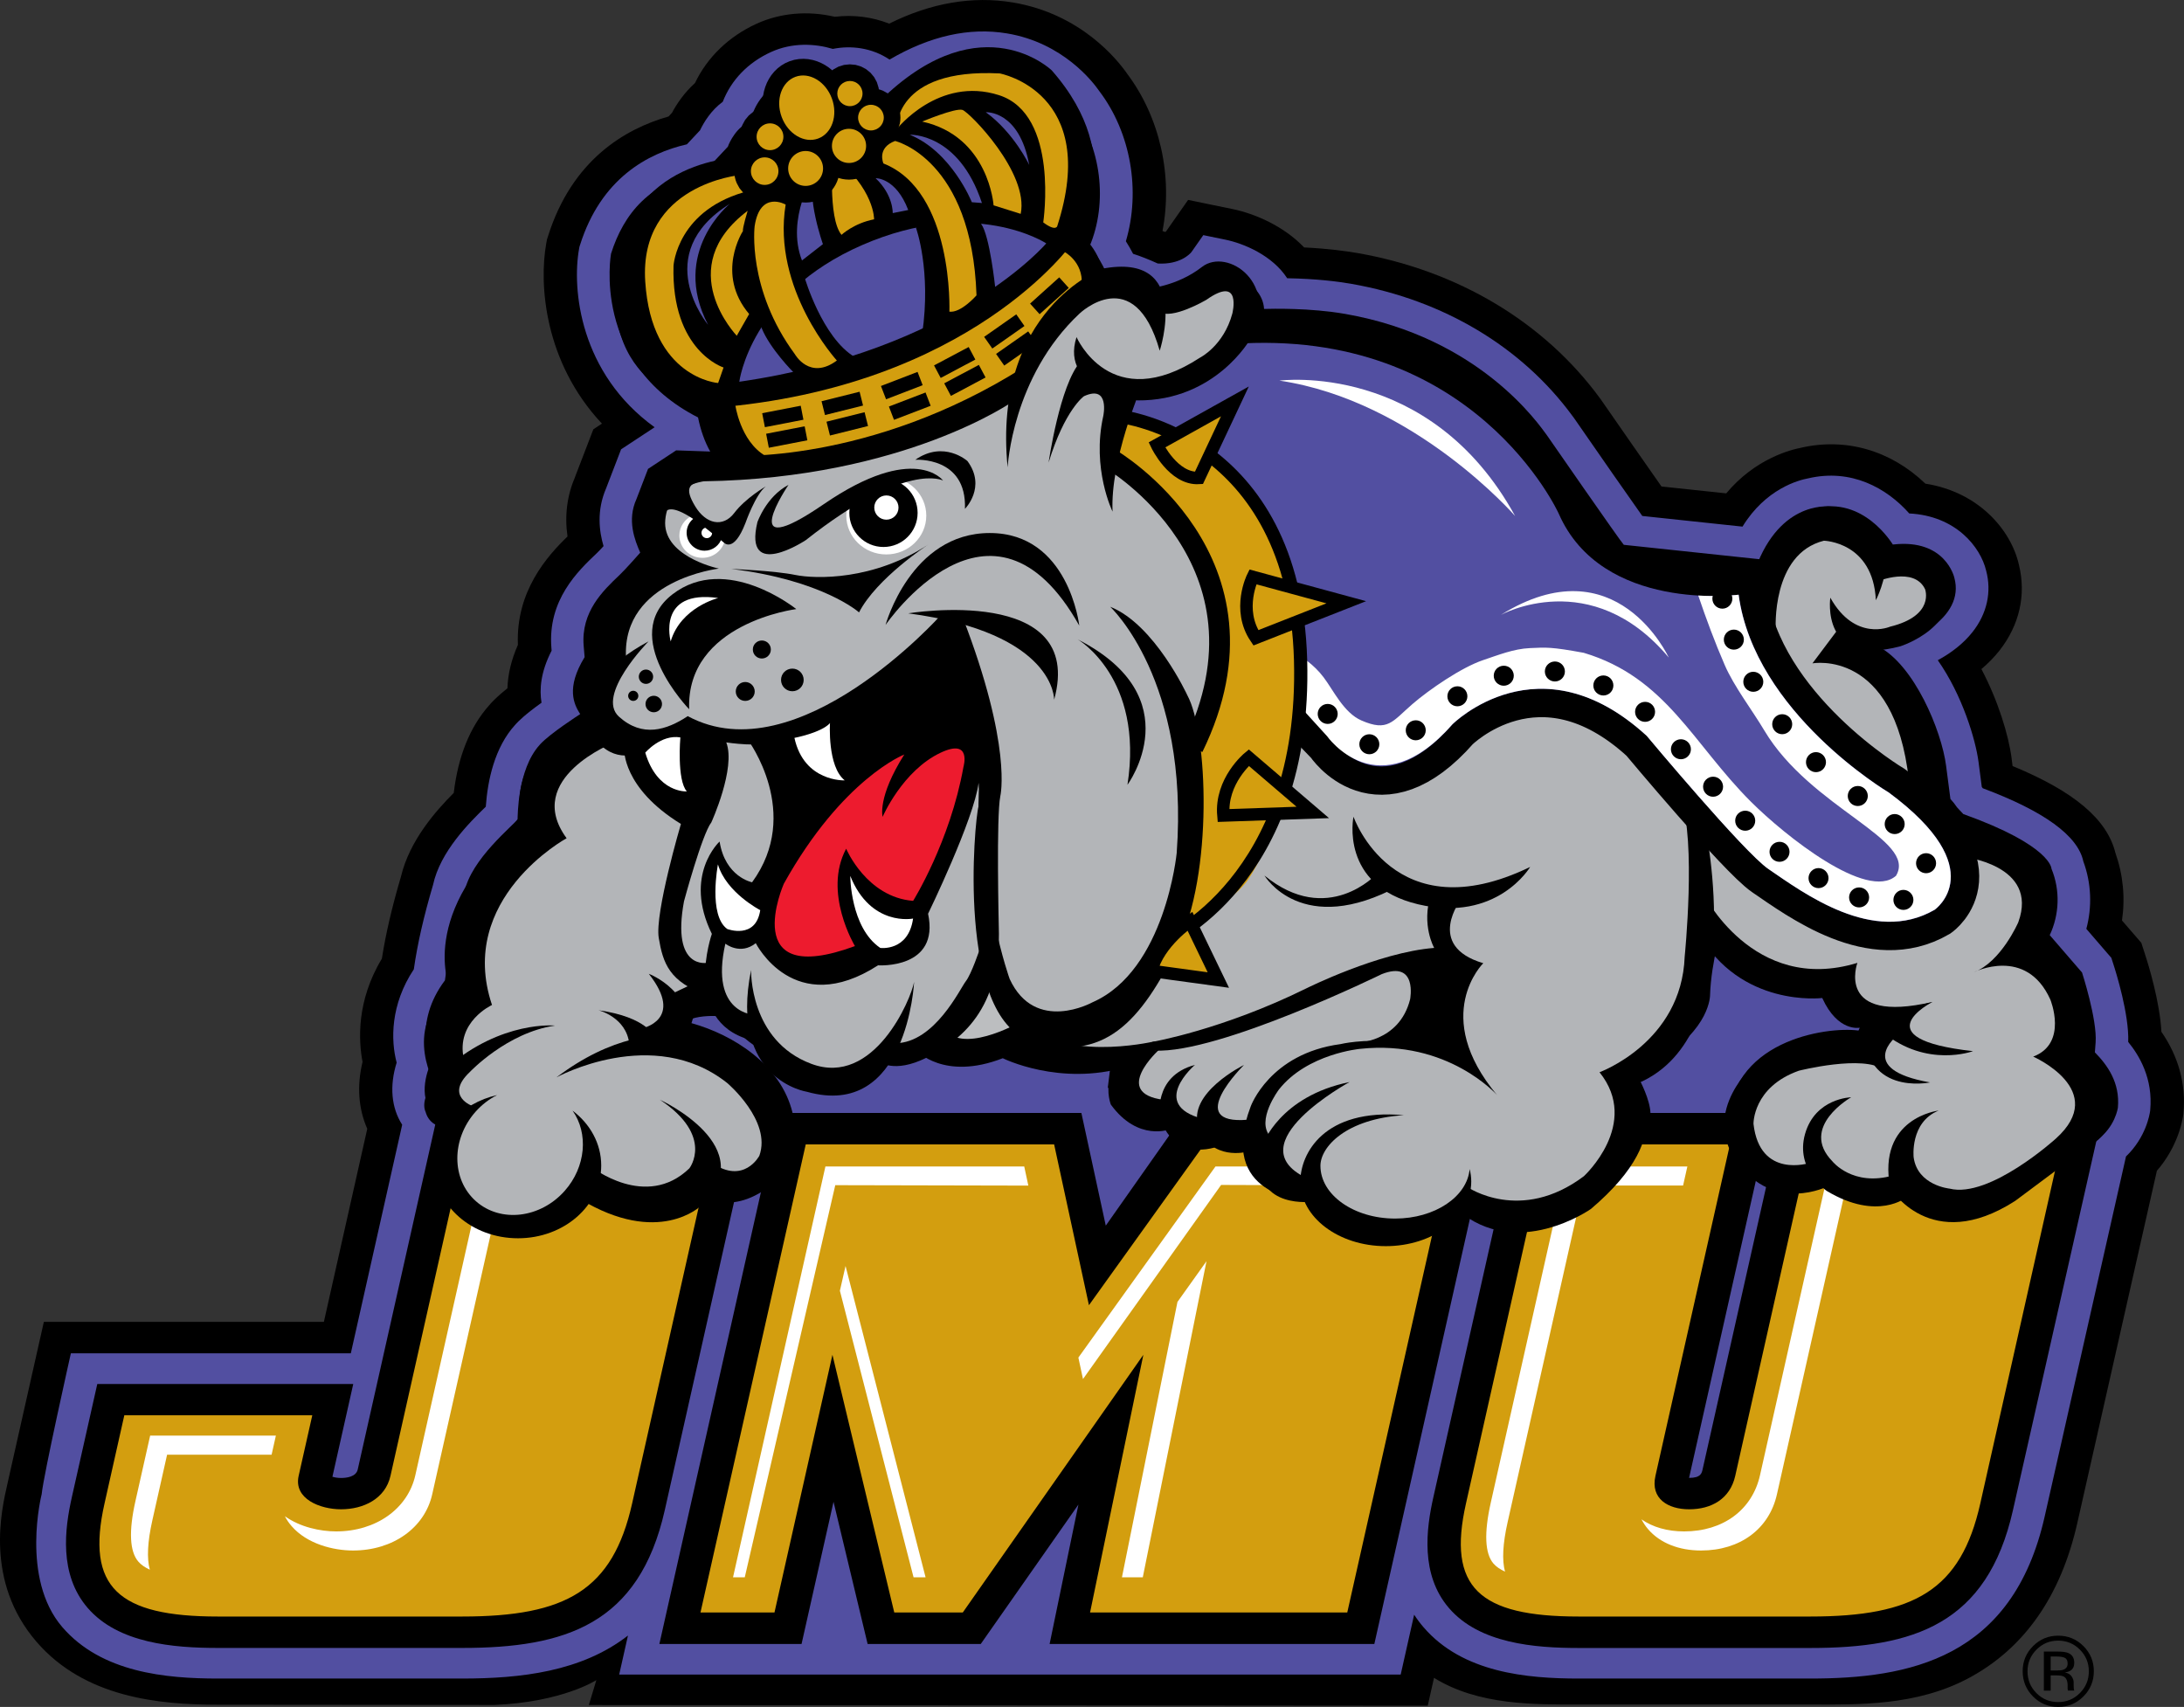 <?xml version="1.0" encoding="utf-8"?>
<!-- Generator: Adobe Illustrator 24.0.3, SVG Export Plug-In . SVG Version: 6.00 Build 0)  -->
<svg version="1.1" id="Layer_3" xmlns="http://www.w3.org/2000/svg" xmlns:xlink="http://www.w3.org/1999/xlink" x="0px" y="0px"
	 viewBox="0 0 463.12 361.96" style="enable-background:new 0 0 463.12 361.96;" xml:space="preserve">
<rect x="0" y="0" width="463.12" height="361.96" fill="#333333" stroke="none"/>
<style type="text/css">
	.st0{fill:#524FA1;}
	.st1{fill:#D39E0F;}
	.st2{fill:#FFFFFF;}
	.st3{fill:#B3B5B8;}
	.st4{fill:#BCBEC0;}
	.st5{fill:none;stroke:#000000;stroke-width:12.016;}
	.st6{fill:#ED1B2E;}
	.st7{fill:none;stroke:#000000;stroke-width:4.412;}
	.st8{fill:none;stroke:#000000;stroke-width:2.805;}
	.st9{fill:#D39E0F;stroke:#000000;stroke-width:2.647;}
	.st10{stroke:#000000;stroke-width:7.059;}
</style>
<g>
	<path d="M458.33,218.8c-0.35-6.37-2.68-14.01-3.47-16.42l-0.39-1.21l-0.4-1.24l-0.87-1.01c0,0-0.85-0.98-0.85-0.98l-2.38-2.75
		c0.71-4.82,0.24-9.7-1.39-14.31c-1.75-7.13-8.73-13.05-21.81-18.44l-0.21-1.63l0-0.04c-0.63-4.84-2.84-12.15-6.4-18.89
		c1.42-1.2,2.69-2.5,3.79-3.88c4.28-5.42,5.74-11.87,4.16-18.25c-1.65-7.33-8.5-15.42-19.83-17.19c-7.38-7.07-16.9-9.83-26.54-7.58
		l0.36-0.07c-2.4,0.44-9.92,2.36-16.05,9.71l-13.73-1.46c-3.33-4.74-8.44-12.08-12.6-18.08c-0.03-0.05-0.14-0.19-0.22-0.31
		c0,0-0.05-0.08-0.05-0.08c0,0-0.21-0.28-0.2-0.27c-11.8-16.09-30.03-27.01-51.33-30.75c-2.49-0.43-6.33-0.96-11.38-1.2
		c-4.33-4.54-10.43-7.17-15.23-8.15l-4.63-0.95l-4.74-0.98l-2.67,3.81l-2.04,2.92c-0.06,0.02-0.14,0.04-0.24,0.06
		c-0.16-0.07-0.32-0.13-0.48-0.2c2.23-11.67-0.54-24.18-7.62-33.51l0.18,0.24c-2.04-2.95-9.82-12.78-24.31-15.19
		c-8.55-1.42-17.35,0.09-26.21,4.49c-3.6-1.42-7.58-1.93-11.53-1.45c-5.73-1.34-11.57-0.83-16.65,1.5c-5.84,2.68-10.4,7.09-13,12.55
		c-2.28,2.06-3.85,4.39-4.88,6.31l-0.73,0.78c-9.27,2.64-20.45,9.23-25.54,25.35l-0.12,0.37l-0.12,0.38l-0.07,0.39l-0.07,0.38
		c-1.58,8.7-0.42,25.24,11.8,38.26l-1.82,1.2l-0.76,1.98l-0.74,1.93l-2.44,6.35l0.1-0.24c-1.74,4.03-2.28,8.29-1.64,12.71
		c-4.24,4.11-10.99,11.57-10.52,22.99c-1.38,3.12-2.12,6.19-2.22,9.2c-1.78,1.43-2.78,2.41-3.47,3.15c0,0-0.07,0.08-0.07,0.08
		l-0.07,0.08l-0.07,0.08l-0.07,0.08l-0.07,0.08l-0.07,0.08l0,0c-4.06,4.57-6.57,10.8-7.49,18.55c-3.79,3.81-9.37,10.09-11.19,17.74
		c-1.92,6.51-3.22,12.09-4.05,17.41c-5.42,8.97-4.96,17.4-4.1,21.9c-1.23,5.05-0.88,9.95,1,14.18l-9.2,40.94H9.3l-7.74,34.41
		c-1.21,5.36-4.87,20.6,6.16,33.41c10.21,11.85,25.93,13.37,38.49,13.37l58.59,0.05c14.45-0.58,21.66-5.27,21.66-5.27l-1.6,5.29
		l177.89,0.15l1.19-5.28l0.14-0.64c9.45,5.86,21.29,5.66,30.97,5.66h49.11c9.81,0,22.21,0.34,33.3-5.6
		c11.8-6.31,19.55-17.4,23.05-32.95l16.86-74.63c4.46-5.13,5.43-10.66,5.58-11.8l0.02-0.12l0.01-0.12l0.01-0.12l0.01-0.12
		C463.57,229.94,461.96,224.04,458.33,218.8z"/>
	<path class="st0" d="M421.1,120.81c0.02,0.06,0.03,0.12,0.04,0.17c0.01,0.04,0.03,0.09,0.04,0.13L421.1,120.81z"/>
	<path class="st0" d="M451.29,220.95c0.22-5.81-2.6-14.83-3.19-16.63l-0.39-1.21l-0.85-0.98l-4.45-5.16
		c1.26-4.71,1.06-9.73-0.64-14.32c-1.15-5.43-8.3-10.63-21.32-15.5c-0.07-0.09-0.14-0.19-0.21-0.28c-0.27-2.09-0.69-5.3-0.69-5.3
		c-0.62-4.74-3.44-14.17-8.64-21.57c2.83-1.53,5.44-3.53,7.37-5.98c3.07-3.89,4.09-8.51,2.88-13.03c-1.19-4.98-6.4-11.61-16.3-12.11
		c-4.8-5.42-12.33-9.57-21.41-7.45c-2.03,0.37-9.03,2.2-13.95,10.24l-21.25-2.26c-2.84-4.01-8.95-12.76-14.45-20.72
		c0,0-0.06-0.08-0.1-0.14l-0.06-0.08l-0.21-0.28c-10.73-14.63-27.36-24.57-46.81-27.99c-2.95-0.52-7.53-1.09-13.67-1.2
		c-3.15-4.85-9.2-7.38-13.16-8.19l-4.63-0.95l-2.52,3.6c-0.32,0.4-2.44,2.68-7.13,2.42c-1.94-0.88-3.69-1.57-5.24-2.06
		c-0.43-0.84-0.95-1.76-1.53-2.66c3.16-10.67,1.07-23-5.62-31.82c-1.34-1.95-7.72-10.29-19.61-12.26
		c-7.98-1.33-16.33,0.55-24.88,5.55c-3.75-2.51-8.16-3.04-12.03-2.26c-3.79-1.14-8.62-1.4-13.15,0.68
		c-4.86,2.23-8.39,5.91-10.19,10.53c-2.51,1.84-4.03,4.39-4.82,6.05l-2.78,2.97c-8.35,1.91-18.22,7.26-22.67,21.36l-0.12,0.37
		l-0.07,0.38c-1.57,8.62,0.17,26.46,16.01,37.89l-5.32,3.5l-1.79,1.18l-0.74,1.93l-2.44,6.35c-2.02,4.69-1.48,9.05-0.54,12.25
		c-0.6,0.65-1.14,1.22-1.46,1.52c-3.91,3.71-10.46,9.9-9.59,20.14l0.04,0.5c-2.34,4.55-2.61,8.24-2.14,11.04
		c-3.69,2.65-4.92,3.97-5.4,4.48l-0.07,0.08l-0.07,0.08l-0.07,0.08l-0.07,0.08l0.09-0.11c-4.36,4.79-5.83,11.73-6.23,17.36
		c-3.5,3.4-9.66,9.5-11.19,16.6c-1.99,6.75-3.3,12.49-4.07,17.88c-4.98,7.51-4.9,15.04-3.64,19.79c-1.55,4.97-1.13,9.58,1.17,13.17
		c-0.18,0.8-0.32,1.44-0.32,1.44c-4.85,21.56-8.22,36.56-10.57,47.03H15.03c0,0-5.81,25.84-6.19,29.87c0,0-4.54,17.84,4.37,28.19
		c8.33,9.67,22.01,10.91,32.99,10.91H98c12.42,0,25.33-1.46,35.16-9.12l-1.86,8.27h165.72l2.85-12.69c0.59,0.91,1.26,1.81,2.01,2.68
		c8.29,9.63,21.92,10.86,32.87,10.86h49.11c20.77,0,42.91-4.09,49.72-34.38l17.24-76.33c4.24-4.06,5.01-8.93,5.1-9.56l0.02-0.12
		l0.01-0.12C456.59,228.71,453.62,223.8,451.29,220.95z"/>
	<path d="M444.22,223.15l0.16-2.11c0.35-4.86-2.88-14.81-2.88-14.81l-6.85-7.93c2.04-4.34,2.26-9.49,0.37-14.08
		c0,0,0.02-4.89-18.7-11.6c-0.66-0.67-1.38-1.49-1.35-1.45c-0.37-0.56-0.83-1.15-1.38-1.75l-0.92-7.05
		c-0.97-7.46-6.77-21.38-14.38-25.29c6.51-0.21,18.55-5.92,16.12-14.61c0,0-1.86-8.26-12.93-7.01c-0.03,0-0.06,0.01-0.1,0.01
		c-0.19-0.24-6.18-10.29-16.55-7.69c0,0-7.39,0.96-11.2,10.86l-29.3-3.11c-0.67-0.66-16.35-23.3-16.35-23.3
		c-1.6-2.12-14.07-20.63-42.66-25.65c-7.57-1.33-15.66-1.11-17.27-1.07c-0.41-6.44-9.77-8.36-9.77-8.36s-4.45,6.36-14.72,5.07
		c0,0-6.03-2.85-8.29-2.87c-0.06-0.16-2.23-5.36-4.25-7.05c3.97-9.31,2.52-21.33-3.68-29.36c-2.57-3.8-16.1-18.84-39.61-1.87
		c-0.1-0.04-0.19-0.08-0.29-0.12c-4.16-6.72-10.91-3.83-11.18-3.71c-0.37-0.19-5.1-2.53-9.82-0.36c-3.75,1.72-6.48,4.82-7.36,9.05
		c-2.74,0.67-4.48,4.36-4.73,5.17l-5.07,5.41c-11.46,1.81-17.05,8.87-19.71,17.29c0,0-4.22,23.18,18.45,34.72
		c0.56,2.76,1.42,5.16,2.58,7.23c-0.89-0.02-7.22-0.25-7.22-0.25l-5.96,3.93l-2.45,6.38c-2.06,4.52-0.35,8.75,0.79,11.38
		c0,0-3.06,3.49-4.38,4.74c-3.47,3.29-8.22,7.79-7.61,15.04l0.2,2.38c-4.01,6.56-2.26,10.01-0.94,12.08
		c-0.48,0.32-6.33,4.08-8.45,6.36l-0.07,0.08l-0.07,0.08c-4.76,5.23-4.64,15.22-4.69,15.76c-0.63,1.14-10,8.48-11.28,15.58
		c-2.1,7.1-3.42,13.07-4.12,18.6c-6.9,9.16-3.02,17.54-3.02,17.54c-0.74,1.73-3.07,7.96,1.33,11.42l-1,4.46l-15.8,70.29
		c-0.35,1.58-2.38,1.81-3.56,1.81c-0.7,0-1.33-0.12-1.81-0.26l4.42-19.67H20.63l-5.39,23.98c-1.5,6.68-2.79,16.37,3.34,23.49
		c6.49,7.53,18.18,8.5,27.63,8.5H98c21.84,0,37.51-4.97,42.97-29.23c0,0,12.35-54.95,16.07-71.49h5.23l-22.45,99.88h30.15
		l6.78-30.15l7.23,30.15h23.99l20.71-29.56l-6.11,29.56h68.86l22.45-99.88h5.52l-15.45,68.74c-1.51,6.71-2.8,16.44,3.31,23.53
		c6.46,7.5,18.09,8.46,27.51,8.46h49.11c21.85,0,37.51-4.97,42.97-29.23l17.72-78.42c3.97-2.74,4.53-6.93,4.53-6.93
		C449.58,229.57,446.87,225.85,444.22,223.15 M351.76,224.69c10.96-6.48,10.86-13.67,10.86-13.67c0.12-3.62,0.74-7.06,1.49-10.6
		c3.58,3.24,7.64,6.67,12.9,8.29c3.73,1.36,7.42,1.35,10.67,1.1c1.82,5.3,6.46,6.53,8.8,7.07c-0.58,0.61-1.38,1.85-1.38,1.85
		c-4.75-1.32-26.17,0.49-28.47,17.27h-16.65c-0.1-2.82-2.18-6.78-2.27-6.95C347.38,227.76,347.59,227.16,351.76,224.69
		 M234.48,259.9l-5.17-23.89h-61.24c-2.49-10.33-12.69-16.61-21.44-19.05c0,0,0.71-2.26,0.78-2.58c0.73-0.29,1.41-0.63,2.03-1
		c0,0,3.28,1.51,4.32,1.62c6.35,11.42,20.7,10.83,20.7,10.83c4.89,0.19,8.56-1.18,11.39-3.25c0,0,5.74-0.99,6.56-1.22
		c0,0,10.37,4.43,20.08,1.98c4.09,2.15,9.19,2.77,13.87,1.64c2.94,0.87,6.01,1.25,9.08,1.33c-0.08,0.52-0.51,4.26-0.52,4.27
		l1.52,2.05c2.25,3.02,5.55,4.83,9.29,5.1l0.97,0.03c0.39,0.27,1.91,0.97,2.46,1.28L234.48,259.9 M361.04,311.58
		c-0.19,0.85-0.4,1.81-2.86,1.81c0,0-0.01,0-0.01,0l14.54-64.69h2.47C371.12,266.78,361.04,311.58,361.04,311.58z"/>
	<path class="st1" d="M134.04,318.83c-4.12,18.33-13.93,23.96-36.04,23.96H46.21c-21.2,0-28.04-6.23-24.05-23.96l4.2-18.71h39.86
		l-2.89,12.84c-1.1,4.89,4.57,7.09,8.99,7.09c4.73,0,9.38-2.2,10.48-7.09l15.8-70.29h52.55L134.04,318.83z"/>
	<polygon class="st1" points="176.52,287.29 164.23,341.93 148.54,341.93 170.86,242.67 223.53,242.67 230.91,276.77 255.37,242.67 
		308.01,242.67 285.69,341.93 231.15,341.93 242.45,287.29 204.16,341.93 189.63,341.93 	"/>
	<path class="st1" d="M419.92,318.83c-4.12,18.33-13.93,23.96-36.05,23.96h-49.11c-21.2,0-27.89-6.23-23.9-23.96l17.12-76.16h38.86
		l-15.8,70.29c-1.1,4.89,2.72,7.09,7.14,7.09c4.73,0,8.68-2.2,9.78-7.09l15.8-70.29h53.27L419.92,318.83z"/>
	<polygon class="st2" points="237.91,334.47 242.33,334.47 255.84,267.44 249.68,276.08 	"/>
	<path class="st2" d="M348.08,322.18c0.38,0.74,0.85,1.45,1.41,2.1c2.5,2.91,6.49,4.51,11.21,4.51c8.28,0,14.45-4.56,16.1-11.91
		l14.72-65.47h35.57l0.91-4.05h-40.07l-14.72,65.47c-1.65,7.35-7.82,11.91-16.1,11.91C353.58,324.74,350.47,323.85,348.08,322.18z"
		/>
	<path class="st2" d="M61.82,323.6c3.29,3.82,8.89,5.19,13.03,5.19c8.45,0,15.2-4.79,16.8-11.91l14.72-65.47h34.86l0.91-4.05h-39.35
		l-14.72,65.47c-1.6,7.12-8.36,11.91-16.8,11.91c-3.33,0-7.6-0.89-10.86-3.22C60.78,322.26,61.26,322.95,61.82,323.6z"/>
	<polygon class="st2" points="175.03,247.36 155.44,334.47 157.93,334.47 177.12,251.32 218.06,251.41 217.19,247.36 	"/>
	<polygon class="st2" points="178.1,273.71 193.72,334.47 196.27,334.47 179.3,268.46 	"/>
	<polygon class="st2" points="298.97,247.36 257.74,247.36 228.67,287.88 229.65,292.43 258.94,251.27 298.06,251.41 	"/>
	<path class="st2" d="M319.7,322.75l16.04-71.35h21.16l0.91-4.05h-25.66l-16.04,71.34c-1.44,6.42-1.24,10.76,0.59,12.88
		c0.57,0.65,1.39,1.22,2.44,1.7C318.48,330.87,318.66,327.36,319.7,322.75z"/>
	<path class="st3" d="M159.57,232.72c-3.34-6.24-14.22-11.26-22.05-13.99c0.85-0.48,1.69-1.01,2.52-1.63
		c1.91-1.4,7.01-5.12,8.13-7.37c1.83-3.65-0.97-5.91-1.78-9.96c-1.8-9.11,2.67-19.24,1.18-28.31c-1.19-7.28-11.15-15.68-17.33-18.49
		v-0.58c-8.19,5.03-14.12,10.82-16.05,19.77c-2.4,11.17-13.33,20.43-16.32,31.69c-1.1,4.15-1.16,8.79-2.3,13.25
		c-0.44,1.74-0.53,4.72-0.62,6.37c-0.04,0.7,1.35,1.59,1.27,2.25c-0.17,1.49-1.8,3.09-1.66,4.68c0.19,2.24,0.69,3.29,1.47,3.62
		c1.85,3.62-1.23,7.57-1.62,11.38c-0.49,4.85,1.1,7.17,4.62,9.82c3.17,2.38,6.89,3.82,10.98,3.47c1.65-0.15,2.83-0.54,3.76-1.09
		c0.72,0.66,2,0.93,2.85,0.78c1.97-0.36,3.59-1.7,4.83-3.22c0.69-0.86,1.86-2.51,2.33-4.1c3.5,0.33,7.72,2.38,11.1,2.43
		c5.45,0.06,9.1-1.85,13.99-2.76c5.06-0.95,9.99,1.05,12.55-4.72C163.27,241.91,161.52,236.37,159.57,232.72z"/>
	<path class="st3" d="M438.23,223.2c-1.72-5.1,0.28-10.99-2.76-15.92c-2.28-3.68-6.2-4.2-5.61-9.08c0.58-4.73,4.12-5.98,0.82-11.67
		c-3.89-6.7-12.53-7.97-21.02-8.21c1.84-4.43,2.21-9.41,0.28-14.72c-0.68-1.87-1.6-3.47-2.71-4.85c-0.47-3.29-1.32-6.46-2.06-7.86
		c-1.9-3.62-11.85-10.95-12.03-14.28c5.66-1.8,10.38-1.21,15.19-6.04c6.45-6.48,0.39-9.77-5.7-10.63
		c-7.23-1.03-10.21-10.76-18.08-7.84c-7.53,2.79-8.93,10.17-11.69,16.47v1.06c-2.84,2.98-1.13,10.75,1.38,16.88
		c-2.61-0.01-5.19,0.49-7.7,1.83c-6.15,3.28-13.19,7.89-16.41,14.23c-6.82-6.02-10.99-12.39-21.37-13.79
		c-15.84-2.15-33.38,27.61-49.12,9.66c-5-5.69-9.25-8.25-15.55-1.56c-7.2,7.65-12.47,15.17-16.69,25.08
		c-4.52,10.63-10.75,16.99-18.11,25.74c-2.55,3.02-8.77,9.64-8.38,13.76c0.35,0.32,0.49,0.72,0.42,1.22l0.53-0.53
		c8.77,4.02,11.47,5.36,19.76,2.13c0.06-0.02,0.11-0.04,0.17-0.06c-1.94,1.87-3.76,3.52-2.76,6.25c1.29,3.5,3.71,4.35,7.1,4.95
		c4.71,0.82,9.35,3.47,14.31,3.52c1.19,0.01,2.62,0.25,3.71-0.2c0.12,3.48,1.67,6.75,4.82,8.83c2.12,1.4,4.19,2.63,6.58,3.49
		c2.4,0.86,2.8,1.48,4.41,3.3c3.34,3.8,7.34,6.3,12.51,6.61c2.64,0.16,5,0,7.43-0.69c1.21-0.35,2.59-0.32,3.69-1
		c0.67-0.41,1.3-1.43,2.09-1.93c1.31-0.83,2.96-2.16,4.4-2.57c1.46-0.42,2.3,0.24,3.75,0.65c1.64,0.46,3.17,0.41,4.87,0.41
		c4.88,0,11.91,1.13,16.11-1.41c2-1.21,3.53-3.39,5-5.19c2.54-3.12,2.66-6.97,4.36-10.49c1.16-2.38,1.27-3.75,0.55-6.24
		c-0.41-1.41-1.03-2.26-1.89-3.01c5.45-2.88,10.38-8.5,13.04-12.75c3.33-5.32,3.58-10.43,4.24-16.37c0.1-0.89,0.25-1.76,0.43-2.61
		c3.2,2.65,6.89,4.74,9.78,5.68c6.38,2.08,13.1,2.47,18.79,5.97c1.21,1.91,4.03,2.64,5.01,6.22c1.68,0.04,2.68,1.68,1.5,3.77
		c-1.1,1.95-4.89,1.19-6.73,2.7c-0.04-0.23,0.04-0.39,0.24-0.48c-7.98,1.55-20.65,7.5-21.06,16.51c-0.53,11.57,10.7,8.95,18.63,9.94
		c1.08,0.91,2.19,1.67,3.29,2.18c1.95,0.88,5.98,1.2,9.74,0.91c16.84,3.09,38.83,2.12,42.28-17.25
		C442.92,228.76,439.65,227.41,438.23,223.2z M304.87,214.49c-1.65-0.15-3.29-0.19-4.91-0.09c0.88-1.73,1.28-3.65,1.26-5.96
		c-0.02-2.21-0.74-2.66-2.61-3.17c0.66-0.19,1.31-0.38,1.97-0.58c6.77-2.04,7.77-1.16,7.39,5.75c-0.1,1.79-0.07,3.22,0.14,4.43
		C307.03,214.73,305.96,214.6,304.87,214.49z"/>
	<path class="st4" d="M200.73,221.15c0.75-6.83,9.72-18.61,13.74-7.97c1.86,4.95,1.37,7.79-2.89,9.13
		c-2.87,0.9-10.27,0.65-11.43-1.73"/>
	<path d="M287.01,173.18c0,0,8.53,24.67,37.46,10.66c0,0-7,11.88-23.75,7.92C283.96,187.79,287.01,173.18,287.01,173.18z"/>
	<path d="M291.88,185.36c0,0-10.35,11.27-23.75,0.3c0,0,7.92,13.4,28.63,2.13L291.88,185.36z"/>
	<path d="M311.64,247.9c-0.51,5.86-7.38,10.5-15.8,10.5c-8.75,0-15.84-5.01-15.84-11.19c0-4.01,5.42-9.96,17.7-10.73
		c-16.99-1.53-21.96,8.18-21.96,14.06c0,7.57,8.11,13.71,18.12,13.71c10.01,0,18.12-6.14,18.12-13.71
		C311.98,249.64,311.86,248.76,311.64,247.9z"/>
	<path d="M286.18,229.45c0,0-24.07,13.09-9.25,20.3l0.69,5.11c0,0-13.42,1.4-9.82-12.22C267.8,242.64,271.36,232.46,286.18,229.45z"
		/>
	<path d="M317.47,232.23c0,0-10.42-11.82-29.04-9.82c0,0-11.21,1.01-17.22,8.61c0,0-5.01,6.61-1.8,10.02l7.01,13.42
		c0,0-18.42-0.8-11.21-19.83c0,0,4.01-11.21,19.03-13.22C284.22,221.41,303.85,216.61,317.47,232.23z"/>
	<path d="M263.8,225.82c0,0-13.02,12.81,0.8,11.62l-0.2,6.81c0,0-7.61,2-10.22-5.21C251.58,231.83,263.8,225.82,263.8,225.82z"/>
	<path d="M253.38,225.82c0,0-9.81,8.41,1.6,11.41l4.01,5.61c0,0-9.62,4.41-13.02-5.81C245.97,237.03,244.37,228.22,253.38,225.82z"
		/>
	<path d="M245.77,222.61c0,0-10.21,9.21,1,10.61l1.4,6.21c0,0-6.81,2.8-12.62-5.21C235.56,234.23,231.55,224.01,245.77,222.61z"/>
	<path d="M309.9,190.59c0,0-7.87,9.96,4.63,13.66c0,0-11.25,11.04,2.94,27.98c0,0-10.35-12.46-30.03-11.08c0,0,9.26,0,11.58-9.26
		c0,0,1.62-8.33-6.02-5.32c0,0-34.5,16.9-48.16,16.21l-0.46-1.85c0,0,14.82-2.55,32.65-11.35c0,0,15.28-7.64,27.09-8.57
		c0,0-2.78-4.86-0.7-11.34L309.9,190.59z"/>
	<path d="M244.37,220.92c0,0-20.61,4.63-26.4-5.09c0,0-10.88,6.71-16.21,3.71l-7.41,3.24c0,0,5.79,6.48,18.29,1.62
		c0,0,12.04,6.02,26.16,1.86c0,0,6.72-3.47,7.64-4.63C247.38,220.45,244.37,220.92,244.37,220.92z"/>
	<path d="M121.41,235.51c3.4,4.8,2.85,11.91-1.66,17.01c-5.17,5.84-13.61,6.83-18.83,2.2c-5.22-4.62-5.26-13.11-0.09-18.96
		c1.35-1.52,2.91-2.71,4.59-3.55c-7.61,1.71-13.24,7.75-13.24,14.94c0,8.52,7.91,15.43,17.66,15.43c9.75,0,17.65-6.91,17.65-15.43
		C127.49,242.5,125.14,238.33,121.41,235.51z"/>
	<path d="M125.41,247.45c0,0,11.57,9.2,20.77,0.3c0,0,5.34-6.82-6.23-14.54c0,0,21.96,10.09,8.6,22.55c0,0-8.9,8.61-25.52-1.48
		L125.41,247.45z"/>
	<path d="M118,228.46c0,0,20.47-11.27,36.2,1.19c0,0,9.49,8.01,6.82,15.43c0,0-3.26,6.23-10.09,1.48l-2.67,6.53
		c0,0,6.53,5.63,16.02-2.38c0,0,11.57-10.38-5.93-26.41C158.35,224.3,141.14,210.95,118,228.46z"/>
	<path d="M126.9,214.22c0,0,5.93,1.48,6.53,7.12l5.34-1.48C138.77,219.85,137.28,215.7,126.9,214.22z"/>
	<path d="M137.58,206.5c0,0,10.38,3.86,8.6,14.84h-7.71l-2.37-3.26C136.1,218.07,145.29,216.29,137.58,206.5z"/>
	<path d="M142.03,210.95l6.82-3.26l3.26,2.37l2.97,5.64c0,0-7.71-1.19-10.38,1.48L142.03,210.95z"/>
	<path d="M117.7,217.48c0,0-11.28-1.14-22.9,8.87c0,0-6.3,5.65-4.52,9.52c0,0,0.97,4.36,6.46,2.75l3.55-4.04c0,0-6.14-2.1-0.65-7.27
		C99.64,227.31,107.51,218.95,117.7,217.48z"/>
	<path d="M130.32,157.41c0,0-19.53,7.59-10.17,20.34c0,0-23.41,12.75-15.82,35.36c0,0-7.75,3.55-5.97,11.46l-5.81,5.97
		c0,0-7.59-12.11,2.91-20.83c0,0-7.43-16.14,15.17-35.19c0,0-5-16.63,16.79-23.41L130.32,157.41z"/>
	<path d="M311.19,251.73c0,0,11.26,7.79,24.68-2.32c0,0,12.1-11.1,3.31-22.04c0,0,17.39-6.3,18.06-24.52c0,0,2.48-24.52-0.83-33.46
		l5.14,5.63c0,0,9.94,46.05-15.41,55.16c0,0,10.93,9.45-8.78,26.18c0,0-15.74,11.1-28.33,0.17L311.19,251.73z"/>
	<path d="M361.06,189.27c0,0,10.6,21.7,32.8,14.91c0,0-4.8,13.09,15.91,8.28l-16.4,7.79l0.99-2.32c0,0-4.64,0.99-7.95-6.3
		c0,0-17.4,2.15-26.34-13.92L361.06,189.27z"/>
	<path d="M409.77,212.47c0,0-15.24,7.79,8.61,10.43c0,0-9.78,3.65-19.05-3.97l0.5-3.81L409.77,212.47z"/>
	<path d="M402.31,219.59c0,0-9.11,7.12,6.96,9.94c0,0-14.91,3.15-13.92-12.92l2.32-1.49L402.31,219.59z"/>
	<path d="M392.54,232.68c0,0-11.1,6.29-3.98,13.58c0,0,4.31,5.47,12.92,2.98l2.82,4.64c0,0-6.13,5.13-16.9-1.32
		c0,0-6.79-4.47-4.64-12.09C384.92,232.84,392.54,232.68,392.54,232.68z"/>
	<path d="M383.76,246.6c0,0-10.6,3.48-11.93-8.28c0,0-0.17-7.79,9.61-11.27c0,0,13.75-3.48,18.06-0.17
		c4.31,3.31-2.16-3.15-2.16-3.15l-0.66-5.3l-0.83-1.16l-2.15,2.32c0,0-10.93-0.99-21.37,5.8c0,0-11.93,10.1-3.98,21.03
		c7.95,10.94,19.22,5.14,19.22,5.14L383.76,246.6z"/>
	<path d="M411.09,235.5c0,0-13.09,1.49-10.27,16.4c0,0,8.53,14.3,26.49,2.76c0,0,16.08-12.04,16.58-12.21
		c0.5-0.17,10.27-6.96-1.66-17.39c0,0,4.47-13.58-8.45-25.68c0,0,6.79-14.74-10.44-22.7l-11.6-5.3l4.31,10.27
		c0,0,16.4,1.66,11.93,13.92c0,0-3.65,8.44-9.44,10.6c0,0,11.1-5.63,16.24,5.8c0,0,3.81,9.28-3.64,12.09c0,0,16.24,7.12,4.8,17.39
		c0,0-14.03,12.73-22.53,10.6c0,0-6.79-0.66-7.62-6.63C405.79,245.43,404.96,237.98,411.09,235.5z"/>
	<path d="M398.08,123.3c0,0,7.78-3.26,10.13,1.63c0,0,2.17,5.61-7.42,7.96c0,0-7.42,3.26-12.67-6.15c0,0-2.17,14.84,14.84,10.31
		c0,0,13.39-4.16,10.13-15.2c0,0-4.52-8.69-15.38-3.62L398.08,123.3z"/>
	<path d="M390.3,132.71l-5.97,7.96c0,0,17.38-3.26,20.45,24.79l7.78,12.13c0,0,3.44-23.52-16.1-41.08L390.3,132.71z"/>
	<path d="M397.78,127.28c0,0,9.01-17.22-9.21-19.83c0,0-10.21-1.8-15.82,11.82c0,0-1.4,6.81,3.8,14.22c0,0-1-16.02,10.21-18.83
		C386.76,114.67,397.18,114.87,397.78,127.28z"/>
	<path class="st5" d="M272.87,146.71l9.73,10.1c0,0,9.66,14.77,25.39-3.19c0,0,18.41-18.52,41.24,2.45c0,0,20.61,24.69,25.79,28.22
		c7.41,5.05,22.27,16.19,35.25,8.64c0,0,12.3-8.58-9.75-24.89c0,0-28.45-16.85-31.82-41.93c0,0-29,3.83-38.18-17.22
		c0,0-17.97-39.68-69.25-35.94l-8.61,6.37l-6.74,2.62h-8.61l-1.87,8.61l13.85,12.35l17.22,37.43L272.87,146.71z"/>
	<path class="st0" d="M272.87,146.71l9.73,10.1c0,0,9.66,14.77,25.39-3.19c0,0,18.41-18.52,41.24,2.45c0,0,20.61,24.69,25.79,28.22
		c7.41,5.05,22.27,16.19,35.25,8.64c0,0,12.3-8.58-9.75-24.89c0,0-28.45-16.85-31.82-41.93c0,0-29,3.83-38.18-17.22
		c0,0-17.97-39.68-69.25-35.94l-8.61,6.37l-6.74,2.62h-8.61l-1.87,8.61l13.85,12.35l17.22,37.43L272.87,146.71z"/>
	<path class="st2" d="M400.49,168.04c0,0-28.45-16.84-31.82-41.93c0,0-3.55,0.47-8.55,0.18c1.65,4.87,3.5,9.87,5.6,14.71
		c2,4.62,5.84,9.58,8.38,13.86c9.9,16.64,32.58,23.15,27.95,30.85c-6.14,5.41-23.56-8.53-30.72-15.66
		c-12.36-12.32-18-26.39-35.49-31.62c-6.91-1.27-7.92-1.16-11.42-1c-3.44,0.15-6.7,1.47-9.93,2.55c-4.57,1.54-11.43,6.24-15.03,9.36
		c-4.25,3.69-5.15,5.87-10.76,3.44c-3.76-1.63-5.94-6.41-8.03-9.16c-4.01-5.28-10.53-7.56-16.88-9.13l2.69,5.85l6.36,6.36l8.57,9.41
		c0,0,10.83,15.47,26.55-2.5c0,0,18.41-18.52,41.24,2.44c0,0,20.61,24.69,25.79,28.22c7.41,5.05,22.28,16.18,35.25,8.64
		C410.24,192.92,422.54,184.34,400.49,168.04z"/>
	<path d="M283.66,151.39c0,1.17-0.95,2.12-2.12,2.12c-1.17,0-2.12-0.95-2.12-2.12c0-1.17,0.95-2.12,2.12-2.12
		C282.71,149.27,283.66,150.22,283.66,151.39z"/>
	<path d="M292.49,157.82c0,1.17-0.95,2.12-2.12,2.12c-1.17,0-2.12-0.95-2.12-2.12c0-1.17,0.95-2.12,2.12-2.12
		C291.54,155.7,292.49,156.65,292.49,157.82z"/>
	<path d="M302.33,154.86c0,1.17-0.95,2.12-2.12,2.12c-1.17,0-2.12-0.95-2.12-2.12c0-1.17,0.95-2.12,2.12-2.12
		C301.38,152.73,302.33,153.68,302.33,154.86z"/>
	<path d="M311.16,147.65c0,1.17-0.95,2.12-2.12,2.12c-1.17,0-2.12-0.95-2.12-2.12c0-1.17,0.95-2.12,2.12-2.12
		C310.21,145.52,311.16,146.47,311.16,147.65z"/>
	<path d="M321,143.29c0,1.17-0.95,2.12-2.13,2.12c-1.17,0-2.12-0.95-2.12-2.12c0-1.17,0.95-2.12,2.12-2.12
		C320.05,141.16,321,142.11,321,143.29z"/>
	<path d="M331.84,142.39c0,1.17-0.95,2.12-2.12,2.12c-1.17,0-2.13-0.95-2.13-2.12c0-1.17,0.96-2.12,2.13-2.12
		C330.89,140.27,331.84,141.22,331.84,142.39z"/>
	<path d="M342.12,145.36c0,1.17-0.95,2.12-2.12,2.12c-1.17,0-2.13-0.95-2.13-2.12c0-1.17,0.95-2.13,2.13-2.13
		C341.18,143.23,342.12,144.18,342.12,145.36z"/>
	<path d="M350.96,150.95c0,1.17-0.95,2.12-2.12,2.12c-1.17,0-2.12-0.95-2.12-2.12c0-1.17,0.95-2.12,2.12-2.12
		C350.01,148.82,350.96,149.77,350.96,150.95z"/>
	<path d="M358.56,158.88c0,1.17-0.95,2.12-2.12,2.12c-1.17,0-2.12-0.95-2.12-2.12c0-1.17,0.95-2.12,2.12-2.12
		C357.61,156.76,358.56,157.71,358.56,158.88z"/>
	<path d="M365.38,166.82c0,1.17-0.95,2.13-2.12,2.13c-1.17,0-2.12-0.95-2.12-2.13c0-1.17,0.95-2.12,2.12-2.12
		C364.43,164.69,365.38,165.65,365.38,166.82z"/>
	<path d="M372.2,174.03c0,1.18-0.95,2.13-2.12,2.13c-1.18,0-2.13-0.95-2.13-2.13c0-1.17,0.95-2.12,2.13-2.12
		C371.25,171.91,372.2,172.86,372.2,174.03z"/>
	<path d="M379.47,180.63c0,1.17-0.95,2.12-2.12,2.12c-1.18,0-2.12-0.95-2.12-2.12c0-1.17,0.95-2.12,2.12-2.12
		C378.51,178.5,379.47,179.45,379.47,180.63z"/>
	<path d="M387.74,186.21c0,1.17-0.95,2.12-2.12,2.12c-1.17,0-2.12-0.95-2.12-2.12c0-1.17,0.95-2.13,2.12-2.13
		C386.79,184.09,387.74,185.04,387.74,186.21z"/>
	<path d="M396.35,190.3c0,1.17-0.95,2.12-2.13,2.12c-1.17,0-2.12-0.95-2.12-2.12c0-1.17,0.95-2.12,2.12-2.12
		C395.39,188.17,396.35,189.12,396.35,190.3z"/>
	<path d="M405.74,190.83c0,1.17-0.95,2.12-2.12,2.12c-1.17,0-2.12-0.95-2.12-2.12c0-1.17,0.95-2.13,2.12-2.13
		C404.79,188.71,405.74,189.66,405.74,190.83z"/>
	<path d="M410.55,183.05c0,1.17-0.95,2.12-2.12,2.12c-1.17,0-2.13-0.95-2.13-2.12c0-1.17,0.95-2.13,2.13-2.13
		C409.6,180.92,410.55,181.87,410.55,183.05z"/>
	<path d="M403.89,174.75c0,1.17-0.95,2.12-2.12,2.12c-1.17,0-2.12-0.95-2.12-2.12c0-1.17,0.95-2.13,2.12-2.13
		C402.94,172.63,403.89,173.58,403.89,174.75z"/>
	<path d="M396.07,168.79c0,1.17-0.95,2.13-2.13,2.13c-1.17,0-2.12-0.95-2.12-2.13c0-1.17,0.95-2.12,2.12-2.12
		C395.11,166.66,396.07,167.62,396.07,168.79z"/>
	<path d="M387.2,161.62c0,1.17-0.95,2.12-2.12,2.12c-1.17,0-2.12-0.95-2.12-2.12c0-1.18,0.95-2.13,2.12-2.13
		C386.25,159.5,387.2,160.45,387.2,161.62z"/>
	<path d="M380.04,153.57c0,1.17-0.95,2.12-2.12,2.12c-1.17,0-2.12-0.95-2.12-2.12c0-1.17,0.95-2.12,2.12-2.12
		C379.09,151.45,380.04,152.4,380.04,153.57z"/>
	<path d="M373.91,144.58c0,1.17-0.95,2.12-2.12,2.12c-1.17,0-2.12-0.95-2.12-2.12c0-1.18,0.95-2.13,2.12-2.13
		C372.95,142.46,373.91,143.41,373.91,144.58z"/>
	<path d="M369.79,135.64c0,1.17-0.95,2.12-2.13,2.12c-1.17,0-2.12-0.95-2.12-2.12c0-1.17,0.95-2.13,2.12-2.13
		C368.84,133.51,369.79,134.46,369.79,135.64z"/>
	<path d="M367.35,126.94c0,1.17-0.95,2.13-2.12,2.13c-1.17,0-2.12-0.95-2.12-2.13c0-1.17,0.95-2.12,2.12-2.12
		C366.4,124.82,367.35,125.77,367.35,126.94z"/>
	<path class="st3" d="M257,126.21c-2.44-12.34-9.35-19.31-18.64-27.2c-5.74-4.88-1.53-8.85-0.01-15.16
		c3.91-0.36,7.22-2.06,10.84-3.53c5.64-2.29,11.21-4.24,13.3-10.56c2.79-8.48-0.82-11.59-9.36-8.9c-3.87,1.22-7.56,1.82-11.71,0.87
		c-5.24-1.19-7.6-1.74-12.95,1.28c-4.92,2.77-7.57,8.52-9.96,13.36c-2.69,5.46-6.56,8-12.31,10.49c-3.53,1.53-7.5,2.68-11.02,3.81
		c-8.01,2.58-15.73,4.5-23.98,5.78c-9.3,1.44-39.3-0.36-32.89,17.56c1.58,4.39,3.97,3.27,1.01,7.19c-1.67,2.23-3.8,4.01-5.48,6.28
		c-4.29,5.81-3.02,10.55-4.95,16.68c-0.85,2.71-2.07,5.04-1.01,8.19c1.12,3.33,3.14,3.5,5.07,6.18c2.07,2.88,2.73,5.86,5.84,8.58
		c5.36,4.68,9.56,2.45,7.24,10.63c-1.7,6.01-4.68,11.77-4.54,18.17c0.1,4.64,1.26,6.3,4.96,8.67c1.25,0.8,2.95,0.96,3.95,2.22
		c1.09,1.37,0.84,4.16,2.12,5.77c1.98,2.52,5.02,4.03,7.07,6.27c2.92,3.19,5.42,5.77,9.36,7.56c8.86,4.02,13.7-0.27,21.15-3.64
		c8.76-3.97,13.91-7.87,19.01-16.45c3.38,3.22,4.55,6.31,9.34,8.51c17.88,8.21,27.9-10.13,31.19-25.66
		c2.21-10.43-0.02-23.17,3.23-32.93C256.36,145.66,259.27,137.73,257,126.21z"/>
	<path class="st1" d="M239.62,88.76c3.08,1.16,6.38,3.13,9.59,2.69c3.54-0.48,8.16-4.06,11.37-4.93c-1.97,6.5-4.12,8.18-2.73,10.27
		c2.4,3.6,6.25,7.92,8.69,11.47c2.69,3.92,4.06,8.06,5.07,12.71c0.92,4.25,2.84,9.03,3.62,13.29c1.51,8.24-0.95,19.79-2.19,27.96
		c-1.19,7.78-3.89,17.5-8.3,24.21c-2.51,3.81-10.76,9.19-15.62,8.49c3.02-6.13,3.07-18.54,2.65-25.1c-0.3-4.54-1.32-7.37,0.81-11.75
		c1.87-3.86,4.08-6.89,4.94-11.24c1.53-7.73,0.09-16.7-1.14-24.3c-0.96-5.92-6.42-12.12-10.54-16.54
		c-4.03-4.31-16.98-11.52-6.66-17.23"/>
	<path class="st1" d="M152.73,86.96c3.79,7.4,5.1,11.23,14.95,10.8c8.64-0.37,17.35-2.54,25.69-4.95c6.7-1.94,14.16-4.71,19.68-9.02
		c3.19-2.49,3.52-5.91,5.74-8.97c2.42-3.32,6.19-5.32,8.55-8.68c3.04-4.34,4.72-18.41-4.08-12.62c-4.91,3.23-9.44,8.1-14.72,11.36
		c-13.6,8.4-28.46,14.51-44.1,17.57c-3.5,0.68-10.88-0.35-11.71,4.04"/>
	<path class="st2" d="M196.42,109.34c0,4.54-3.8,8.23-8.48,8.23c-4.69,0-8.48-3.69-8.48-8.23c0-4.54,3.8-8.23,8.48-8.23
		C192.62,101.11,196.42,104.79,196.42,109.34z"/>
	<path d="M194.58,108.75c0,4-3.24,7.24-7.24,7.24c-4,0-7.24-3.24-7.24-7.24c0-4,3.24-7.24,7.24-7.24
		C191.34,101.5,194.58,104.75,194.58,108.75z"/>
	<path d="M194.09,97.5c0,0,10.93-0.79,10.53,10.4c0,0,4.61-4.6,0.53-10.13C205.15,97.76,200.15,93.28,194.09,97.5z"/>
	<path d="M167.2,102.82c0,0-11.72,17.25,7.5,4.08c19.22-13.17,25.28-5,25.28-5s-7.77-4.21-29.1,12.63c0,0-13.3,8.82-10.27-3.81
		C160.62,110.72,162.46,105.32,167.2,102.82z"/>
	<path d="M228.54,135.59c0,0,14.06,8.13,10.54,30.83C239.08,166.42,252.74,147.94,228.54,135.59z"/>
	<path d="M192.59,130.06c0,0,37.7-6.24,30.94,18.33C223.53,148.39,223.92,134.22,192.59,130.06z"/>
	<path d="M187.78,132.53c0,0,22.49-33.02,41.08,0.13c0,0-2.21-19.63-18.98-19.63C193.11,113.03,187.78,132.53,187.78,132.53z"/>
	<path d="M155.04,120.64c0,0,9.3,0.39,13.61,1.28c4.31,0.88,16.64,1.18,28.2-6.46c0,0-10.96,7.15-14.69,14.4
		C182.16,129.84,174.43,122.99,155.04,120.64z"/>
	<path d="M168.85,129.16c0,0-23.4,2.94-22.71,21.24c0,0-15.05-15.51-3.53-24.38C154.06,117.21,168.85,129.16,168.85,129.16z"/>
	<path class="st2" d="M142.22,136.01c0,0-3.03-11.06,10.08-9.2C152.3,126.81,144.37,128.76,142.22,136.01z"/>
	<path d="M137.52,136.01c0,0-11.26,11.45-6.27,15.96c4.99,4.5,10.09,2.84,14.59-0.1c0,0-11.75,14.88-19.58,4.9
		C126.26,156.76,119.4,145.7,137.52,136.01z"/>
	<path d="M138.5,143.5c0,0.84-0.68,1.52-1.52,1.52c-0.84,0-1.52-0.68-1.52-1.52c0-0.84,0.68-1.52,1.52-1.52
		C137.82,141.98,138.5,142.66,138.5,143.5z"/>
	<path d="M140.38,149.29c0,0.97-0.78,1.75-1.75,1.75c-0.96,0-1.75-0.78-1.75-1.75c0-0.96,0.78-1.75,1.75-1.75
		C139.6,147.54,140.38,148.33,140.38,149.29z"/>
	<path d="M135.36,147.56c0,0.59-0.48,1.07-1.08,1.07c-0.59,0-1.08-0.48-1.08-1.07c0-0.6,0.48-1.08,1.08-1.08
		C134.88,146.48,135.36,146.97,135.36,147.56z"/>
	<path d="M170.42,144.18c0,1.33-1.07,2.4-2.4,2.4c-1.33,0-2.4-1.07-2.4-2.4c0-1.33,1.07-2.4,2.4-2.4
		C169.35,141.78,170.42,142.85,170.42,144.18z"/>
	<path d="M163.46,137.73c0,1.05-0.85,1.91-1.91,1.91s-1.91-0.85-1.91-1.91c0-1.06,0.85-1.91,1.91-1.91S163.46,136.67,163.46,137.73z
		"/>
	<path d="M160.04,146.63c0,1.11-0.9,2-2.01,2c-1.11,0-2.01-0.89-2.01-2c0-1.11,0.9-2.01,2.01-2.01
		C159.14,144.62,160.04,145.53,160.04,146.63z"/>
	<path d="M228.28,71.48c0,0,7.24,16.72,26.2,4.35c0,0,5-2.5,6.84-9.35c0,0,2.11-8.29-5.53-2.89c0,0-7.37,4.35-10,2.5l-2.63-4.87
		c0,0,6.32-0.4,11.71-4.61c5.4-4.21,16.72,3.55,10.27,15.27c0,0-7.37,13.16-23.96,13.03C241.18,84.91,224.6,82.93,228.28,71.48z"/>
	<path d="M222.36,98.08c0,0,2.37-16.46,6.72-21.33l3.55,2.77l4.08,1.58l5.14,1.45c0,0-6.45,15.01-5.93,25.94
		c0,0-4.47-9.08-1.97-20.27c0,0,1.45-6.72-4.08-4.21C229.86,83.99,225.78,86.88,222.36,98.08z"/>
	<path d="M199.53,130.42c0,0-30.36,34.03-53.69,21.44l-3.09,2.51l-10.39,4.49c0,0-0.44,8.2,12.03,15.86c0,0-5.58,18.93-4.7,24.18
		c0.88,5.25,2.19,9.41,10.39,12.14l2.08-0.88l-0.66-4.81l-1.42-1.2c0,0-7.77,1.75-5.04-13.02c0,0,3.83-14.22,5.8-16.74
		c0,0,5.25-11.49,3.17-16.96c0,0,7.66,1.2,10.28-0.33C166.93,155.59,197.34,143.55,199.53,130.42z"/>
	<path class="st2" d="M136.83,159.6c0,0,3.33-3.92,7.44-3.23c0,0-0.78,9.01,1.37,11.45C145.64,167.83,139.38,168.22,136.83,159.6z"
		/>
	<path d="M159.27,205.69c0,0-0.44,14.99,12.8,19.91c13.24,4.93,21.11-13.68,21.77-17.39c0,0-1.42,29.32-22.75,23.3
		C171.08,231.51,154.56,229,159.27,205.69z"/>
	<path d="M207.5,163.62c0,0,0.9,4.2,0,7.36c-0.9,3.15-4.65,44.57,10.96,49.67c15.61,5.1,23.56-4.2,31.21-19.81
		c7.66-15.6,6.45-45.46,2.1-53.42c0,0-6.9-15.01-16.36-18.76c0,0,16.81,15.46,14.11,52.22c0,0-2.4,24.91-17.86,31.66
		c0,0-12.15,6.75-17.56-4.95C214.1,207.59,207.65,189.88,207.5,163.62z"/>
	<path d="M204.12,130.86l-4.6-0.44l-2.19,3.39c0,0-21.55,22.21-38.73,23.09c0,0,11.6,15.53,0.88,30.19c0,0-5.69-1.09-6.89-8.64
		c0,0-7.77,7.11-1.64,19.58c0,0-6.45,18.38,7.99,22.43l2.08-1.42l-0.87-3.83c0,0-9.74,0-6.34-15.1c0,0,3.17,2.52,6.45-0.11
		c0,0,8.1,16.19,25.93,4.7c0,0,13.13,0.88,10.61-10.94c0,0,9.74-20.02,10.72-27.79c0,0,0.09,0.2,0.22,0.57
		c-0.01,0.2-0.03,0.4-0.05,0.61c-0.13,1.02-0.16,2.11-0.2,3.13c-0.03,0.64,0.04,1.29-0.03,1.93c-0.11,0.98-0.21,1.97-0.25,2.96
		c-0.05,1.23,0.04,2.48,0.18,3.7c0.06,0.59,0.07,1.27,0.49,1.73c-0.4,6.76,0.03,16.9-0.14,20.71c0,0-1.75,5.25-2.95,6.78
		c-1.2,1.53-6.56,13.01-14.88,13.13l-3.61,3.83c0,0,3.17,2.73,10.17-0.77c7-3.5,15.97-10.06,15.32-27.9c0,0-0.55-23.3,0.33-27.57
		C212.11,168.82,214.73,158.32,204.12,130.86z"/>
	<path class="st2" d="M168.46,156.47c0,0,5.68-1.08,7.54-3.13c0,0-0.59,9.2,3.13,12.14C179.13,165.48,170.51,165.87,168.46,156.47z"
		/>
	<path class="st2" d="M180.3,185.74c0,0,0,10.95,6.36,15.27c0,0,5.96,0.81,6.96-6.23C193.62,194.79,184.67,196.6,180.3,185.74z"/>
	<path class="st2" d="M152.24,183.3c0,0-2.09,10.8,1.98,13.7c0,0,6.05,2.3,6.99-4C161.21,193,154.01,189.3,152.24,183.3z"/>
	<path class="st6" d="M199.49,159.6c-8.13,3.82-12.33,13.61-12.33,13.61s-1.17-4.11,4.6-13.22c0,0-13.12,5.09-25.55,27.41
		c0,0-9.89,22.42,15.08,13.22c0,0-6.85-11.36-1.86-20.65c0,0,4.31,10.28,14.2,11.06c0,0,7.83-12.53,10.67-28.39
		C204.29,162.64,206.15,156.47,199.49,159.6z"/>
	<path d="M149.27,102.06c0,0-7.54,0.79-8.2,8.2c-0.66,7.41,10.18,10.05,11.37,10.31c0,0-20.49,2.38-19.7,18.77l-4.1,4.36
		c0,0-5.29-12.3,10.32-23.8c0,0-5.82-5.42-1.59-14.81c4.23-9.39,16.4-8.59,17.32-8.46c0,0,29.62,1.98,62.41-18.77l-2.12,7.14
		C214.98,85.01,191.84,101.4,149.27,102.06z"/>
	<path class="st7" d="M235.53,97.35c0,0,36.82,21.53,17.45,61.15"/>
	<path class="st8" d="M237.46,88.31c0,0,37.02,4.09,38.33,51.68c1.29,46.95-28.86,59.65-28.86,59.65"/>
	<path class="st9" d="M261.86,85.12l-16.54,9.23c0,0,3.5,7.32,8.91,7L261.86,85.12z"/>
	<path class="st9" d="M265.67,122.33c0,0-3.45,6.89,0.64,12.92l19.17-7.54L265.67,122.33z"/>
	<path class="st9" d="M264.81,160.66c0,0-6.03,4.95-5.38,12.27l18.95-0.65L264.81,160.66z"/>
	<path class="st9" d="M258.35,207.82l-6.03-12.49c0,0-6.68,4.52-8.18,10.55L258.35,207.82z"/>
	<path class="st2" d="M190.53,107.63c0,1.42-1.15,2.57-2.57,2.57c-1.42,0-2.57-1.15-2.57-2.57c0-1.42,1.15-2.57,2.57-2.57
		C189.38,105.06,190.53,106.21,190.53,107.63z"/>
	<path class="st2" d="M149.13,110.93c-0.88-0.65-1.66-1.18-2.36-1.6c-1.6,0.78-2.71,2.37-2.71,4.23c0,2.61,2.18,4.73,4.88,4.73
		c2.34,0,4.29-1.59,4.76-3.72c-0.02-0.02-0.03-0.03-0.03-0.03L149.13,110.93z"/>
	<path d="M147.41,109.73c-1.09,0.67-1.81,1.87-1.81,3.24c0,2.1,1.71,3.81,3.81,3.81c1.73,0,3.19-1.15,3.66-2.73l-3.94-3.12
		C148.51,110.48,147.94,110.08,147.41,109.73z"/>
	<path class="st2" d="M151.01,112.99c0,0.62-0.51,1.13-1.13,1.13c-0.62,0-1.13-0.51-1.13-1.13c0-0.62,0.51-1.13,1.13-1.13
		C150.5,111.86,151.01,112.37,151.01,112.99z"/>
	<path d="M140.99,112.02c0,0-2.67-8.5,7.74-0.76l4.68,3.72c0,0,2.1,2.58,4.68-4.11c0,0,2.1-6.02,4.3-7.73c0,0-4.3,2.48-6.68,5.63
		c-2.39,3.15-6.02,2.39-8.31-1.43c-2.29-3.82-1.43-4.96,2.2-5.54l-7.93,1.15l-2.48,7.26L140.99,112.02z"/>
	<path d="M155.9,85.76c0,0,1.01,7.72,6.38,10.9l-3.02,2.51l-3.86-1.34l-1.17-1.34c0,0-3.35-5.2-3.69-10.07l0.69-1.66l3.34-0.87
		L155.9,85.76z"/>
	<path d="M225.64,53.37c0,0,4.06,2.04,3.75,6.99l1.74,0.8l1.88-0.76l0.62-3.32c0,0-0.39-3.96-4.83-7.7l-1.47-0.16l-2.04,2.79
		L225.64,53.37z"/>
	<path d="M157.72,33.34c0,0-25.5-0.33-27.31,25.66C128.6,85,151.14,86.15,151.14,86.15l3.78-2.14l24.02-4.6l24.51-10.53l20.23-15.63
		l4.61-2.96c0,0,11.52-16.29-5.27-35.37c0,0-14.64-14.15-35.53,5.6L157.72,33.34z"/>
	<path d="M151.3,86.48c0,0,1.32-24.35,29.45-37.84c28.13-13.49,46.72,2.8,46.72,2.8S205.92,82.2,151.3,86.48z"/>
	<path class="st0" d="M156.77,80.95c0,0,2.33-18.67,26.11-29.01c23.79-10.34,38.98-0.33,38.98-0.33S202.63,74.31,156.77,80.95z"/>
	<path class="st1" d="M190.12,27.42c0,0-0.66-13,21.88-11.85c0,0,21.39,3.95,12.18,32.41c0,0-0.33,1.15-2.96-0.82
		c0,0,3.45-22.87-9.38-26.98C199.01,16.07,190.12,27.42,190.12,27.42z"/>
	<path class="st1" d="M195.55,25.78c0,0,7.07-2.96,8.55-2.47c1.48,0.49,14.15,13.32,12.34,22.04l-5.75-1.81
		C210.69,43.54,209.7,28.9,195.55,25.78z"/>
	<path class="st0" d="M209.04,23.8c0,0,7.08-0.49,9.21,11.19C218.26,34.99,214.97,28.08,209.04,23.8z"/>
	<path class="st0" d="M192.92,28.57c0,0,10.36-0.49,15.3,14.48l-2.14-0.17C206.08,42.88,201.81,32.19,192.92,28.57z"/>
	<path class="st0" d="M185.68,37.79c0,0,4.28-0.17,6.91,6.74l-3.29,0.66C189.3,45.19,189.47,41.4,185.68,37.79z"/>
	<path class="st0" d="M174.5,51.77c0,0-3.62-10.2-1.81-14.97c0,0-6.09,9.54-2.63,18.43L174.5,51.77z"/>
	<path class="st1" d="M158.54,44.7c0,0-1.15,3.79-0.99,4.28c0,0-5.92,9.05,1.31,17.61l-2.63,4.61
		C156.24,71.18,142.42,56.87,158.54,44.7z"/>
	<path class="st0" d="M154.76,43.22c0,0-12.67,10.2-4.61,25.66C150.15,68.88,137.65,53.91,154.76,43.22z"/>
	<path class="st1" d="M159.03,40.42l-2.14-3.29c0,0-21.38,1.97-20.07,22.54c1.31,20.56,15.46,21.55,15.46,21.55l1.15-3.29
		c0,0-11.11-3.48-10.61-21.58C142.82,56.35,143.57,44.2,159.03,40.42z"/>
	<path class="st1" d="M176.63,33.02c0,0-1.15,13.16,1.81,16.78c0,0,2.63-2.47,6.91-3.29C185.35,46.51,185.52,40.09,176.63,33.02z"/>
	<path class="st10" d="M176.4,20.88c1.33,3.61,0.02,7.42-2.92,8.5c-2.94,1.08-6.4-0.97-7.73-4.59c-1.33-3.61-0.02-7.42,2.92-8.5
		C171.61,15.21,175.07,17.27,176.4,20.88z"/>
	<path class="st10" d="M166.12,29c0,1.57-1.27,2.84-2.84,2.84c-1.57,0-2.84-1.27-2.84-2.84c0-1.57,1.27-2.84,2.84-2.84
		C164.85,26.16,166.12,27.43,166.12,29z"/>
	<path class="st10" d="M174.53,35.72c0,2.04-1.66,3.7-3.7,3.7c-2.04,0-3.7-1.66-3.7-3.7c0-2.04,1.66-3.7,3.7-3.7
		C172.87,32.02,174.53,33.68,174.53,35.72z"/>
	<path class="st10" d="M165.07,36.29c0,1.61-1.31,2.92-2.92,2.92c-1.61,0-2.92-1.31-2.92-2.92c0-1.61,1.31-2.92,2.92-2.92
		C163.77,33.37,165.07,34.68,165.07,36.29z"/>
	<path class="st10" d="M182.9,19.84c0,1.48-1.2,2.67-2.68,2.67c-1.48,0-2.67-1.2-2.67-2.67c0-1.48,1.2-2.67,2.67-2.67
		C181.7,17.16,182.9,18.36,182.9,19.84z"/>
	<path class="st10" d="M176.41,30.94c0,2,1.62,3.62,3.62,3.62s3.63-1.62,3.63-3.62c0-2-1.62-3.63-3.63-3.63
		S176.41,28.94,176.41,30.94z"/>
	<path class="st10" d="M187.41,24.94c0,1.5-1.22,2.72-2.73,2.72c-1.5,0-2.72-1.22-2.72-2.72c0-1.5,1.22-2.72,2.72-2.72
		C186.19,22.22,187.41,23.44,187.41,24.94z"/>
	<path class="st1" d="M176.4,20.88c1.33,3.61,0.02,7.42-2.92,8.5c-2.94,1.08-6.4-0.97-7.73-4.59c-1.33-3.61-0.02-7.42,2.92-8.5
		C171.61,15.21,175.07,17.27,176.4,20.88z"/>
	<path class="st1" d="M166.12,29c0,1.57-1.27,2.84-2.84,2.84c-1.57,0-2.84-1.27-2.84-2.84c0-1.57,1.27-2.84,2.84-2.84
		C164.85,26.16,166.12,27.43,166.12,29z"/>
	<path class="st1" d="M174.53,35.72c0,2.04-1.66,3.7-3.7,3.7c-2.04,0-3.7-1.66-3.7-3.7c0-2.04,1.66-3.7,3.7-3.7
		C172.87,32.02,174.53,33.68,174.53,35.72z"/>
	<path class="st1" d="M165.07,36.29c0,1.61-1.31,2.92-2.92,2.92c-1.61,0-2.92-1.31-2.92-2.92c0-1.61,1.31-2.92,2.92-2.92
		C163.77,33.37,165.07,34.68,165.07,36.29z"/>
	<path class="st1" d="M182.9,19.84c0,1.48-1.2,2.67-2.68,2.67c-1.48,0-2.67-1.2-2.67-2.67c0-1.48,1.2-2.67,2.67-2.67
		C181.7,17.16,182.9,18.36,182.9,19.84z"/>
	<path class="st1" d="M176.41,30.94c0,2,1.62,3.62,3.62,3.62s3.63-1.62,3.63-3.62c0-2-1.62-3.63-3.63-3.63
		S176.41,28.94,176.41,30.94z"/>
	<path class="st1" d="M187.41,24.94c0,1.5-1.22,2.72-2.73,2.72c-1.5,0-2.72-1.22-2.72-2.72c0-1.5,1.22-2.72,2.72-2.72
		C186.19,22.22,187.41,23.44,187.41,24.94z"/>
	<rect x="161.81" y="86.75" transform="matrix(0.982 -0.19 0.19 0.982 -13.756 33.174)" width="8.32" height="3.02"/>
	<rect x="162.65" y="91.09" transform="matrix(0.982 -0.19 0.19 0.982 -14.572 33.434)" width="8.32" height="3.02"/>
	<rect x="174.49" y="84.09" transform="matrix(0.97 -0.242 0.242 0.97 -15.396 45.741)" width="8.32" height="3.02"/>
	<rect x="175.56" y="88.37" transform="matrix(0.97 -0.242 0.242 0.97 -16.415 46.189)" width="8.32" height="3.02"/>
	<rect x="187.13" y="80.38" transform="matrix(0.933 -0.359 0.359 0.933 -16.642 74.036)" width="8.32" height="3.02"/>
	<rect x="188.71" y="84.5" transform="matrix(0.934 -0.358 0.358 0.934 -18.013 74.842)" width="8.32" height="3.02"/>
	<rect x="198.31" y="75.27" transform="matrix(0.883 -0.469 0.469 0.883 -12.346 104.032)" width="8.32" height="3.01"/>
	<rect x="200.38" y="79.17" transform="matrix(0.883 -0.47 0.47 0.883 -13.922 105.558)" width="8.32" height="3.02"/>
	<rect x="208.79" y="68.83" transform="matrix(0.819 -0.574 0.574 0.819 -1.82 134.908)" width="8.32" height="3.02"/>
	<rect x="211.32" y="72.45" transform="matrix(0.819 -0.574 0.574 0.819 -3.439 137.01)" width="8.32" height="3.02"/>
	<rect x="218.4" y="61.16" transform="matrix(0.743 -0.669 0.669 0.743 15.242 165.047)" width="8.32" height="3.02"/>
	<path d="M213.67,99.12c0,0,0.92-19.22,15.27-32.65c0,0,11.59-11.06,16.98,7.9c0,0,6.98-21.07-12.24-17.38
		C233.68,57,210.38,65.69,213.67,99.12z"/>
	<path class="st2" d="M271.3,80.71c0,0,31.9-4.25,49.98,28.71C321.28,109.42,300.02,84.96,271.3,80.71z"/>
	<path d="M170.65,58.93c0,0,3.7,12.67,10.61,16.79l-0.52,1.56l-9.05,4.11l-3.45-2.46c0,0-4.94-4.94-6.74-9.38
		c-1.81-4.44,0.16-4.44,0.16-4.44l7.4-6.42L170.65,58.93z"/>
	<path class="st1" d="M166.6,43.38c0,0-5.43-3.12-6.58,4.6c0,0-1.65,13.33,8.55,27.15c0,0,3.13,5.59,8.89,1.32
		C177.46,76.45,163.64,61.31,166.6,43.38z"/>
	<path d="M194.24,48.32c0,0,3.28,9,1.31,22.49l2.8-0.62l11.68-6.25l0.99-3.12c0,0-1.15-10.86-2.96-13.33l-1.31-1.81l-10.36,0.33
		L194.24,48.32z"/>
	<path class="st1" d="M187.33,34.66c0,0-1.48-3.29,2.47-4.77c0,0,16.29,3.79,17.27,32.74c0,0-3.29,3.78-5.75,3.46
		C201.31,66.08,202.3,40.58,187.33,34.66z"/>
	<path class="st2" d="M32.31,322.37c0,0,1.88-8.34,3.12-13.89h22.16l0.91-4.05H31.84c-1.25,5.54-3.12,13.88-3.12,13.88
		c-1.44,6.38-1.23,10.7,0.62,12.84c0.57,0.66,1.38,1.22,2.43,1.71C31.11,330.46,31.28,326.95,32.31,322.37z"/>
	<path class="st2" d="M318.26,130.39c0,0,19.14-10.6,35.6,9.04C353.85,139.43,342.77,115.12,318.26,130.39z"/>
	<path d="M436.43,347.9c1.8,0,3.34,0.63,4.61,1.91c1.26,1.27,1.9,2.79,1.9,4.59c0,1.81-0.63,3.34-1.9,4.62
		c-1.26,1.27-2.8,1.91-4.61,1.91c-1.81,0-3.34-0.63-4.61-1.91c-1.26-1.27-1.88-2.81-1.88-4.62c0-1.79,0.63-3.32,1.9-4.59
		C433.11,348.53,434.64,347.9,436.43,347.9z M444,354.38c0-2.08-0.74-3.86-2.21-5.33c-1.48-1.47-3.26-2.2-5.35-2.2
		c-2.08,0-3.85,0.73-5.32,2.2c-1.48,1.47-2.21,3.25-2.21,5.33c0,2.1,0.73,3.88,2.19,5.36c1.47,1.48,3.25,2.22,5.34,2.22
		c2.09,0,3.88-0.74,5.35-2.22C443.27,358.26,444,356.47,444,354.38z M438.44,352.77c0,0.63-0.29,1.05-0.86,1.28
		c-0.31,0.12-0.78,0.18-1.4,0.18h-1.33v-2.96h1.26c0.82,0,1.41,0.1,1.78,0.3C438.26,351.77,438.44,352.17,438.44,352.77z
		 M433.4,350.22v8.28h1.45v-3.23h1.16c0.78,0,1.33,0.09,1.64,0.26c0.52,0.31,0.79,0.93,0.79,1.88v0.65l0.03,0.26
		c0.01,0.03,0.01,0.06,0.02,0.09c0.01,0.03,0.01,0.05,0.02,0.08h1.35l-0.05-0.1c-0.03-0.07-0.06-0.21-0.07-0.43
		c-0.01-0.22-0.02-0.42-0.02-0.62v-0.6c0-0.41-0.15-0.84-0.45-1.28c-0.3-0.44-0.78-0.7-1.43-0.8c0.52-0.08,0.92-0.22,1.2-0.4
		c0.54-0.35,0.81-0.9,0.81-1.64c0-1.04-0.43-1.75-1.29-2.1c-0.48-0.2-1.24-0.3-2.27-0.3H433.4z"/>
</g>
</svg>
